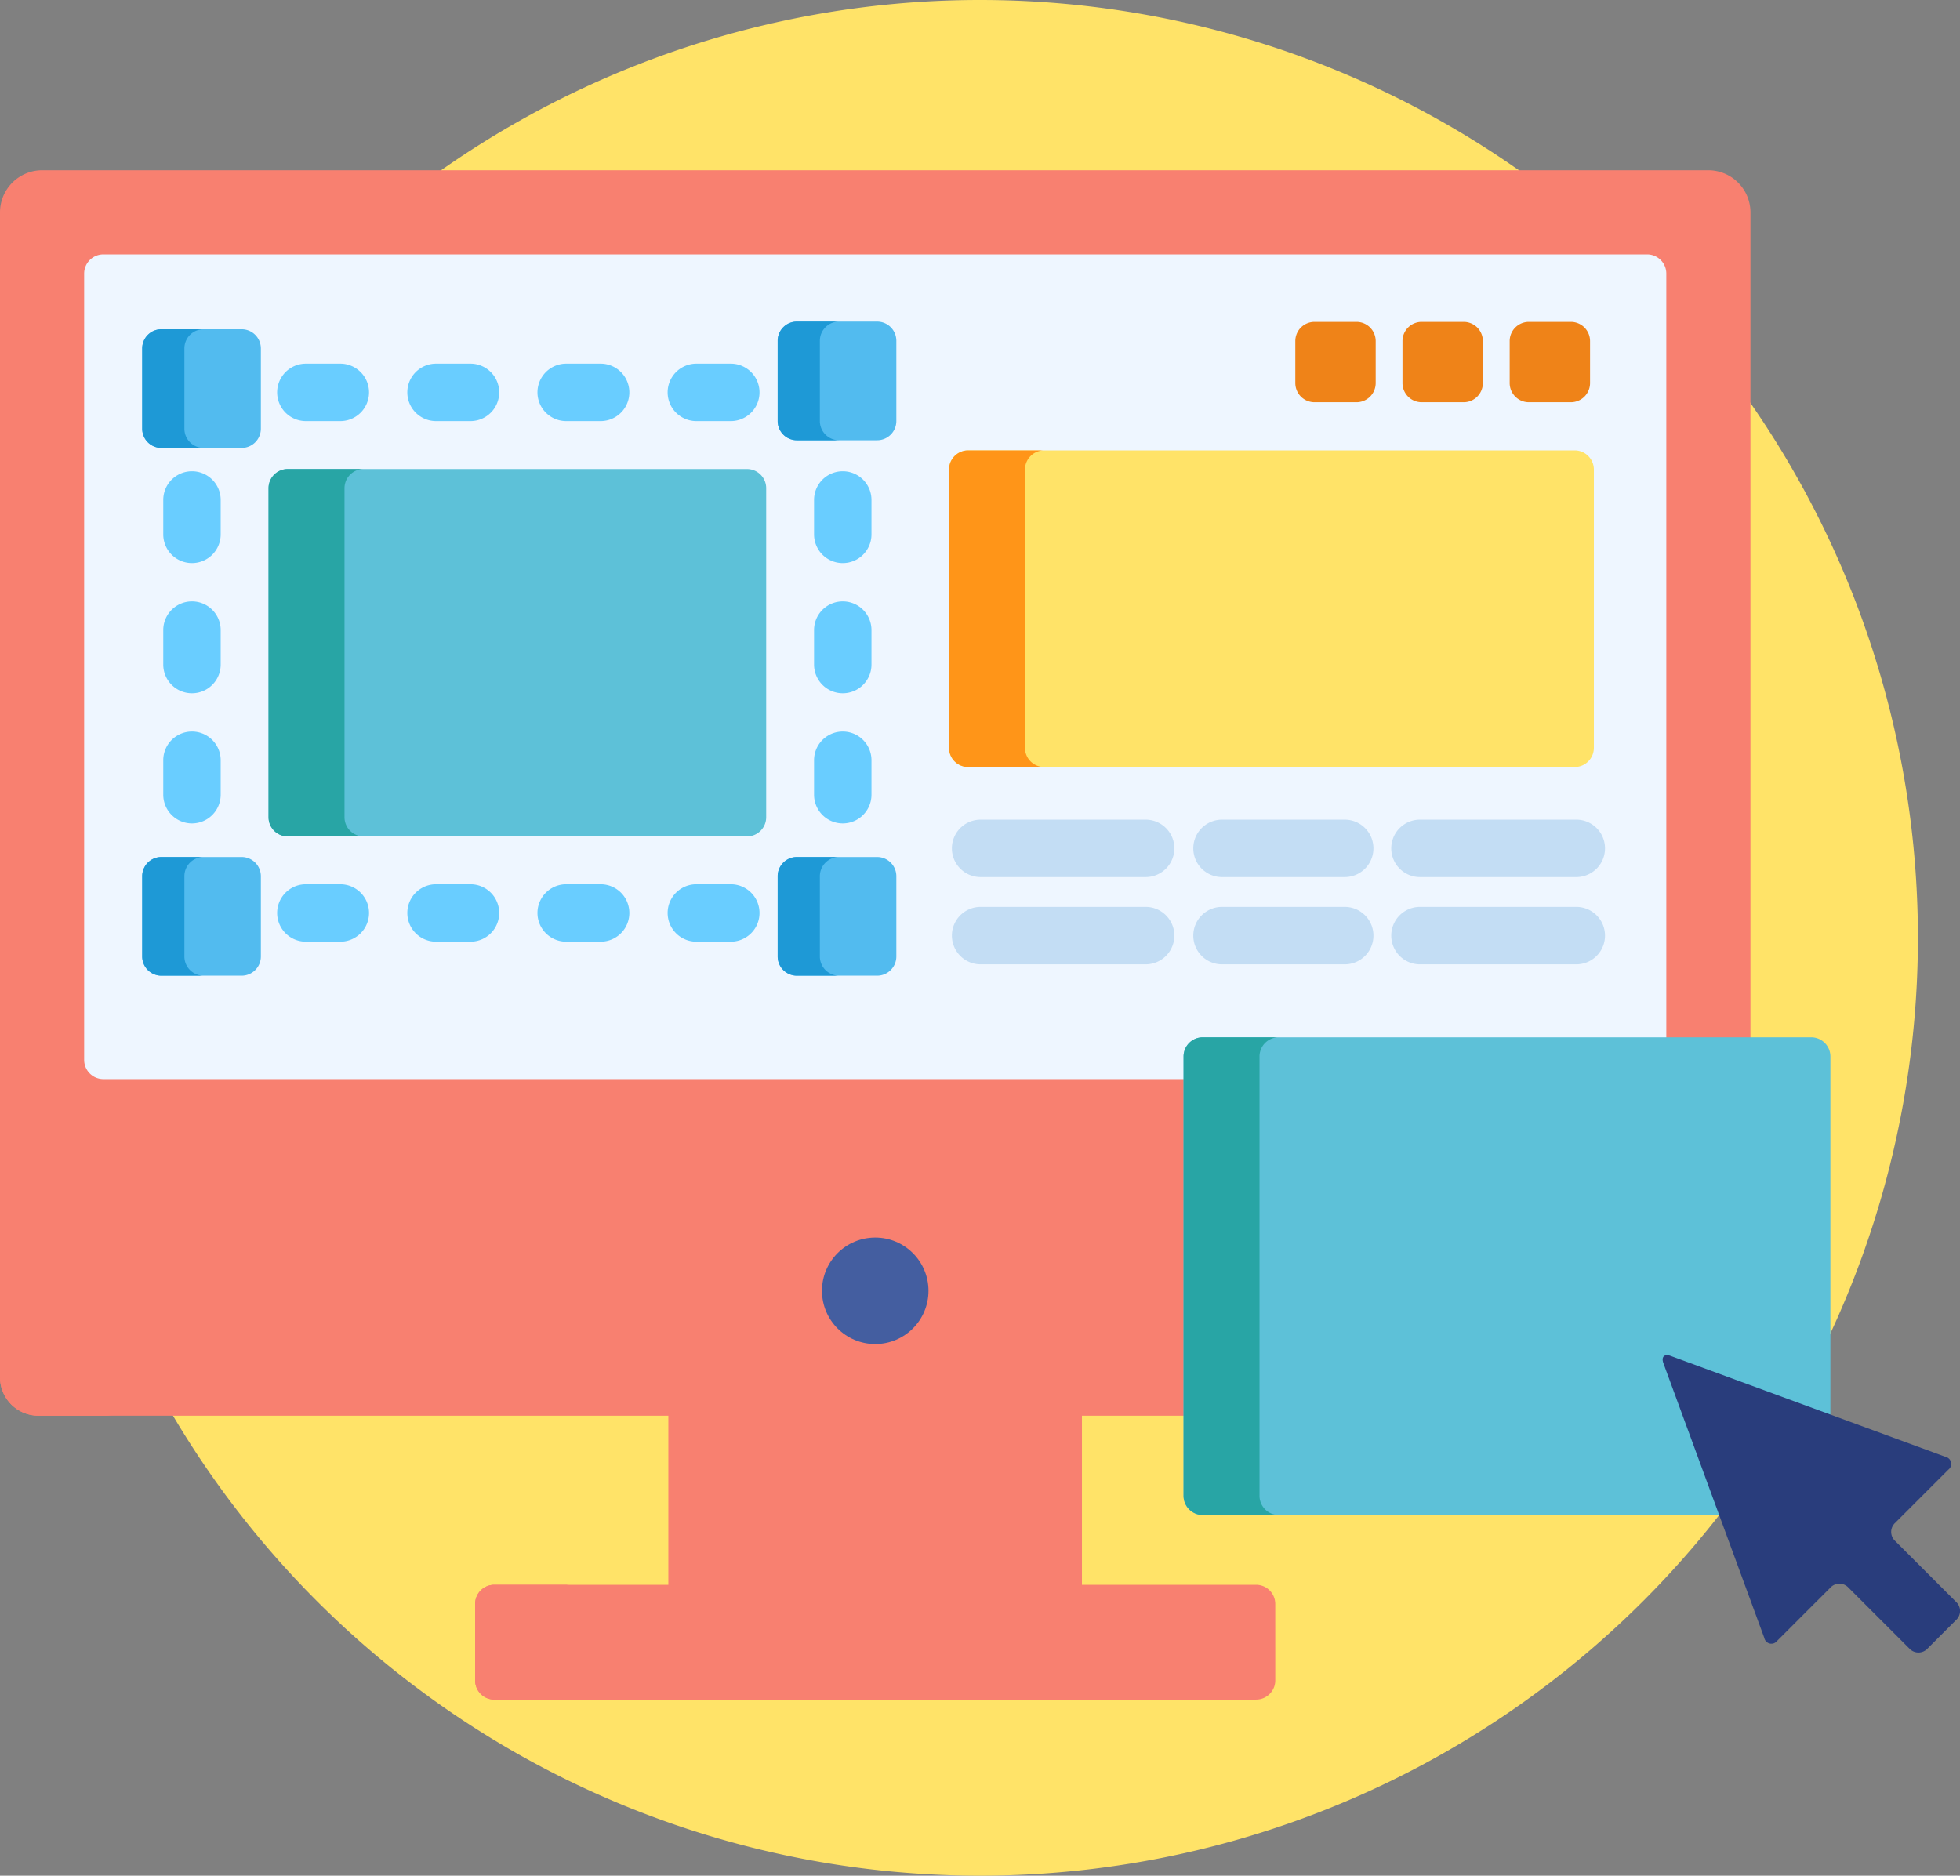 <svg xmlns="http://www.w3.org/2000/svg" viewBox="0 0 89.321 85.483">
  <rect x="0" y="0" width="89.321" height="85.483" fill="#808080" stroke="none"/>
  <defs>
    <style>
      .cls-1 {
        fill: #ffe368;
      }

      .cls-2 {
        fill: #f88070;
      }

      .cls-3 {
        fill: #eef6ff;
      }

      .cls-4 {
        fill: #445ea0;
      }

      .cls-5 {
        fill: #ff9518;
      }

      .cls-6 {
        fill: #c3ddf4;
      }

      .cls-7 {
        fill: #ef8318;
      }

      .cls-8 {
        fill: #69cdff;
      }

      .cls-9 {
        fill: #5dc1d8;
      }

      .cls-10 {
        fill: #28a5a5;
      }

      .cls-11 {
        fill: #52bbef;
      }

      .cls-12 {
        fill: #1e99d6;
      }

      .cls-13 {
        fill: #293d7c;
      }
    </style>
  </defs>
  <g id="ux" transform="translate(0 -11)">
    <path id="Path_228" data-name="Path 228" class="cls-1" d="M42.742,0A42.742,42.742,0,1,1,0,42.742,42.742,42.742,0,0,1,42.742,0Z" transform="translate(1.919 11)"/>
    <rect id="Rectangle_38" data-name="Rectangle 38" class="cls-2" width="18.841" height="8.055" transform="translate(30.465 75.344)"/>
    <rect id="Rectangle_39" data-name="Rectangle 39" class="cls-2" width="3.462" height="8.055" transform="translate(30.465 75.344)"/>
    <path id="Path_184" data-name="Path 184" class="cls-2" d="M160.593,429.361a.875.875,0,0,1-.872.872H125a.875.875,0,0,1-.872-.872v-3.489A.875.875,0,0,1,125,425H159.72a.875.875,0,0,1,.872.872Z" transform="translate(-102.476 -341.775)"/>
    <path id="Path_185" data-name="Path 185" class="cls-2" d="M127.593,429.361v-3.489a.875.875,0,0,1,.872-.872H125a.875.875,0,0,0-.872.872v3.489a.875.875,0,0,0,.872.872h3.462A.875.875,0,0,1,127.593,429.361Z" transform="translate(-102.476 -341.775)"/>
    <path id="Path_186" data-name="Path 186" class="cls-2" d="M0,323.818a1.75,1.75,0,0,0,1.745,1.745H54.112v-11.68H0Z" transform="translate(0 -250.043)"/>
    <path id="Path_187" data-name="Path 187" class="cls-2" d="M3.462,323.818v-9.935H0v9.935a1.75,1.75,0,0,0,1.745,1.745H5.206A1.75,1.75,0,0,1,3.462,323.818Z" transform="translate(0 -250.043)"/>
    <path id="Path_188" data-name="Path 188" class="cls-2" d="M54.112,95.862a.7.7,0,0,1,.7-.7H79.772V57.391a1.923,1.923,0,0,0-1.917-1.918H1.918A1.923,1.923,0,0,0,0,57.391v43.338H54.112Z" transform="translate(0 -36.714)"/>
    <path id="Path_189" data-name="Path 189" class="cls-3" d="M72.26,114.011a.7.7,0,0,1,.7-.7H94.086V78.329a.875.875,0,0,0-.872-.872H22.856a.875.875,0,0,0-.872.872v35.84a.875.875,0,0,0,.872.872h49.4v-1.031Z" transform="translate(-18.149 -54.863)"/>
    <circle id="Ellipse_13" data-name="Ellipse 13" class="cls-4" cx="2.427" cy="2.427" r="2.427" transform="translate(37.459 67.401)"/>
    <path id="Path_190" data-name="Path 190" class="cls-1" d="M277.292,142.216a.875.875,0,0,1-.872.872H248.776a.875.875,0,0,1-.872-.872V129.53a.875.875,0,0,1,.872-.872H276.42a.875.875,0,0,1,.872.872v12.686Z" transform="translate(-204.656 -97.132)"/>
    <path id="Path_191" data-name="Path 191" class="cls-5" d="M251.367,142.216V129.53a.875.875,0,0,1,.872-.872h-3.462a.875.875,0,0,0-.872.872v12.686a.875.875,0,0,0,.872.872h3.462A.875.875,0,0,1,251.367,142.216Z" transform="translate(-204.657 -97.132)"/>
    <g id="Group_13" data-name="Group 13" transform="translate(43.379 48.355)">
      <path id="Path_192" data-name="Path 192" class="cls-6" d="M257.484,227.738h-7.521a1.308,1.308,0,0,1,0-2.617h7.521a1.308,1.308,0,0,1,0,2.617Z" transform="translate(-248.654 -225.121)"/>
      <path id="Path_193" data-name="Path 193" class="cls-6" d="M257.484,250.533h-7.521a1.308,1.308,0,1,1,0-2.617h7.521a1.308,1.308,0,1,1,0,2.617Z" transform="translate(-248.654 -243.939)"/>
      <path id="Path_194" data-name="Path 194" class="cls-6" d="M318.621,227.738h-5.593a1.308,1.308,0,0,1,0-2.617h5.593a1.308,1.308,0,1,1,0,2.617Z" transform="translate(-300.718 -225.121)"/>
      <path id="Path_195" data-name="Path 195" class="cls-6" d="M318.621,250.533h-5.593a1.308,1.308,0,1,1,0-2.617h5.593a1.308,1.308,0,1,1,0,2.617Z" transform="translate(-300.718 -243.939)"/>
      <path id="Path_196" data-name="Path 196" class="cls-6" d="M371.868,227.738h-7.124a1.308,1.308,0,0,1,0-2.617h7.124a1.308,1.308,0,0,1,0,2.617Z" transform="translate(-343.412 -225.121)"/>
      <path id="Path_197" data-name="Path 197" class="cls-6" d="M371.868,250.533h-7.124a1.308,1.308,0,1,1,0-2.617h7.124a1.308,1.308,0,1,1,0,2.617Z" transform="translate(-343.412 -243.939)"/>
    </g>
    <g id="Group_14" data-name="Group 14" transform="translate(59.03 25.669)">
      <path id="Path_198" data-name="Path 198" class="cls-7" d="M342.029,97.876a.875.875,0,0,1-.872.872h-1.919a.875.875,0,0,1-.872-.872V95.957a.875.875,0,0,1,.872-.872h1.919a.875.875,0,0,1,.872.872Z" transform="translate(-338.366 -95.085)"/>
      <path id="Path_199" data-name="Path 199" class="cls-7" d="M370.027,97.876a.875.875,0,0,1-.872.872h-1.919a.875.875,0,0,1-.872-.872V95.957a.875.875,0,0,1,.872-.872h1.919a.875.875,0,0,1,.872.872Z" transform="translate(-361.48 -95.085)"/>
      <path id="Path_200" data-name="Path 200" class="cls-7" d="M398.025,97.876a.875.875,0,0,1-.872.872h-1.919a.875.875,0,0,1-.872-.872V95.957a.875.875,0,0,1,.872-.872h1.919a.875.875,0,0,1,.872.872Z" transform="translate(-384.593 -95.085)"/>
    </g>
    <g id="Group_15" data-name="Group 15" transform="translate(7.44 27.574)">
      <path id="Path_201" data-name="Path 201" class="cls-8" d="M177.277,244.622h-1.57a1.308,1.308,0,0,1,0-2.617h1.57a1.308,1.308,0,0,1,0,2.617Z" transform="translate(-151.413 -218.279)"/>
      <path id="Path_202" data-name="Path 202" class="cls-8" d="M143.277,244.622h-1.57a1.308,1.308,0,0,1,0-2.617h1.57a1.308,1.308,0,0,1,0,2.617Z" transform="translate(-123.345 -218.279)"/>
      <path id="Path_203" data-name="Path 203" class="cls-8" d="M109.276,244.622h-1.57a1.308,1.308,0,1,1,0-2.617h1.57a1.308,1.308,0,1,1,0,2.617Z" transform="translate(-95.275 -218.279)"/>
      <path id="Path_204" data-name="Path 204" class="cls-8" d="M75.276,244.622h-1.57a1.308,1.308,0,0,1,0-2.617h1.57a1.308,1.308,0,1,1,0,2.617Z" transform="translate(-67.207 -218.279)"/>
      <path id="Path_205" data-name="Path 205" class="cls-8" d="M213.956,206.293a1.308,1.308,0,0,1-1.308-1.308v-1.57a1.308,1.308,0,0,1,2.617,0v1.57A1.308,1.308,0,0,1,213.956,206.293Z" transform="translate(-182.99 -185.341)"/>
      <path id="Path_206" data-name="Path 206" class="cls-8" d="M213.956,172.293a1.308,1.308,0,0,1-1.308-1.308v-1.57a1.308,1.308,0,1,1,2.617,0v1.57A1.308,1.308,0,0,1,213.956,172.293Z" transform="translate(-182.99 -157.272)"/>
      <path id="Path_207" data-name="Path 207" class="cls-8" d="M213.956,138.293a1.308,1.308,0,0,1-1.308-1.308v-1.57a1.308,1.308,0,0,1,2.617,0v1.57A1.308,1.308,0,0,1,213.956,138.293Z" transform="translate(-182.99 -129.204)"/>
      <path id="Path_208" data-name="Path 208" class="cls-8" d="M43.955,206.293a1.308,1.308,0,0,1-1.308-1.308v-1.57a1.308,1.308,0,0,1,2.617,0v1.57A1.308,1.308,0,0,1,43.955,206.293Z" transform="translate(-42.647 -185.341)"/>
      <path id="Path_209" data-name="Path 209" class="cls-8" d="M43.955,172.293a1.308,1.308,0,0,1-1.308-1.308v-1.57a1.308,1.308,0,1,1,2.617,0v1.57A1.308,1.308,0,0,1,43.955,172.293Z" transform="translate(-42.647 -157.272)"/>
      <path id="Path_210" data-name="Path 210" class="cls-8" d="M43.955,138.293a1.308,1.308,0,0,1-1.308-1.308v-1.57a1.308,1.308,0,0,1,2.617,0v1.57A1.308,1.308,0,0,1,43.955,138.293Z" transform="translate(-42.647 -129.204)"/>
      <path id="Path_211" data-name="Path 211" class="cls-8" d="M177.277,108.622h-1.57a1.308,1.308,0,0,1,0-2.617h1.57a1.308,1.308,0,0,1,0,2.617Z" transform="translate(-151.413 -106.005)"/>
      <path id="Path_212" data-name="Path 212" class="cls-8" d="M143.277,108.622h-1.57a1.308,1.308,0,0,1,0-2.617h1.57a1.308,1.308,0,0,1,0,2.617Z" transform="translate(-123.345 -106.005)"/>
      <path id="Path_213" data-name="Path 213" class="cls-8" d="M109.276,108.622h-1.57a1.308,1.308,0,0,1,0-2.617h1.57a1.308,1.308,0,0,1,0,2.617Z" transform="translate(-95.275 -106.005)"/>
      <path id="Path_214" data-name="Path 214" class="cls-8" d="M75.276,108.622h-1.57a1.308,1.308,0,0,1,0-2.617h1.57a1.308,1.308,0,1,1,0,2.617Z" transform="translate(-67.207 -106.005)"/>
    </g>
    <path id="Path_215" data-name="Path 215" class="cls-9" d="M92.827,149.38a.875.875,0,0,1-.872.872H71.02a.875.875,0,0,1-.872-.872v-15a.875.875,0,0,1,.872-.872H91.955a.875.875,0,0,1,.872.872Z" transform="translate(-57.91 -101.133)"/>
    <path id="Path_216" data-name="Path 216" class="cls-10" d="M73.609,149.38v-15a.875.875,0,0,1,.872-.872H71.019a.875.875,0,0,0-.872.872v15a.875.875,0,0,0,.872.872h3.462A.875.875,0,0,1,73.609,149.38Z" transform="translate(-57.909 -101.133)"/>
    <g id="Group_16" data-name="Group 16" transform="translate(6.48 25.656)">
      <path id="Path_217" data-name="Path 217" class="cls-11" d="M208.553,99.545a.875.875,0,0,1-.872.872h-3.664a.875.875,0,0,1-.872-.872V95.881a.875.875,0,0,1,.872-.872h3.664a.875.875,0,0,1,.872.872Z" transform="translate(-174.185 -95.009)"/>
      <path id="Path_218" data-name="Path 218" class="cls-11" d="M42.553,101.545a.875.875,0,0,1-.872.872H38.017a.875.875,0,0,1-.872-.872V97.881a.875.875,0,0,1,.872-.872h3.664a.875.875,0,0,1,.872.872Z" transform="translate(-37.145 -96.66)"/>
      <path id="Path_219" data-name="Path 219" class="cls-11" d="M208.553,239.419a.875.875,0,0,1-.872.872h-3.664a.875.875,0,0,1-.872-.872v-3.664a.875.875,0,0,1,.872-.872h3.664a.875.875,0,0,1,.872.872Z" transform="translate(-174.185 -210.481)"/>
      <path id="Path_220" data-name="Path 220" class="cls-11" d="M42.553,239.419a.875.875,0,0,1-.872.872H38.017a.875.875,0,0,1-.872-.872v-3.664a.875.875,0,0,1,.872-.872h3.664a.875.875,0,0,1,.872.872Z" transform="translate(-37.145 -210.481)"/>
    </g>
    <g id="Group_17" data-name="Group 17" transform="translate(6.48 25.656)">
      <path id="Path_221" data-name="Path 221" class="cls-12" d="M205.068,99.545V95.881a.875.875,0,0,1,.872-.872h-1.923a.875.875,0,0,0-.872.872v3.664a.875.875,0,0,0,.872.872h1.923A.875.875,0,0,1,205.068,99.545Z" transform="translate(-174.185 -95.009)"/>
      <path id="Path_222" data-name="Path 222" class="cls-12" d="M39.068,101.545V97.881a.875.875,0,0,1,.872-.872H38.017a.875.875,0,0,0-.872.872v3.664a.875.875,0,0,0,.872.872H39.94A.875.875,0,0,1,39.068,101.545Z" transform="translate(-37.145 -96.66)"/>
      <path id="Path_223" data-name="Path 223" class="cls-12" d="M205.068,239.419v-3.664a.875.875,0,0,1,.872-.872h-1.923a.875.875,0,0,0-.872.872v3.664a.875.875,0,0,0,.872.872h1.923A.875.875,0,0,1,205.068,239.419Z" transform="translate(-174.185 -210.481)"/>
      <path id="Path_224" data-name="Path 224" class="cls-12" d="M39.068,239.419v-3.664a.875.875,0,0,1,.872-.872H38.017a.875.875,0,0,0-.872.872v3.664a.875.875,0,0,0,.872.872H39.94A.875.875,0,0,1,39.068,239.419Z" transform="translate(-37.145 -210.481)"/>
    </g>
    <path id="Path_225" data-name="Path 225" class="cls-9" d="M331.2,296.779a.242.242,0,0,1-.021-.129h.021a.318.318,0,0,1,.107.023l7.345,2.7V282.86a.875.875,0,0,0-.872-.872H310.046a.875.875,0,0,0-.872.872v20.027a.875.875,0,0,0,.872.872h23.722Z" transform="translate(-255.237 -223.713)"/>
    <path id="Path_226" data-name="Path 226" class="cls-10" d="M312.637,302.887V282.859a.875.875,0,0,1,.872-.872h-3.462a.875.875,0,0,0-.872.872v20.027a.875.875,0,0,0,.872.872h3.462A.875.875,0,0,1,312.637,302.887Z" transform="translate(-255.238 -223.712)"/>
    <path id="Path_227" data-name="Path 227" class="cls-13" d="M434.689,365.061c-.287-.106-.436.043-.331.331l4.6,12.523a.329.329,0,0,0,.586.129l2.442-2.442a.559.559,0,0,1,.788,0l2.814,2.814a.559.559,0,0,0,.788,0l1.339-1.339a.559.559,0,0,0,0-.788l-2.814-2.814a.559.559,0,0,1,0-.788l2.442-2.442a.329.329,0,0,0-.129-.585Z" transform="translate(-358.554 -292.265)"/>
  </g>
</svg>
